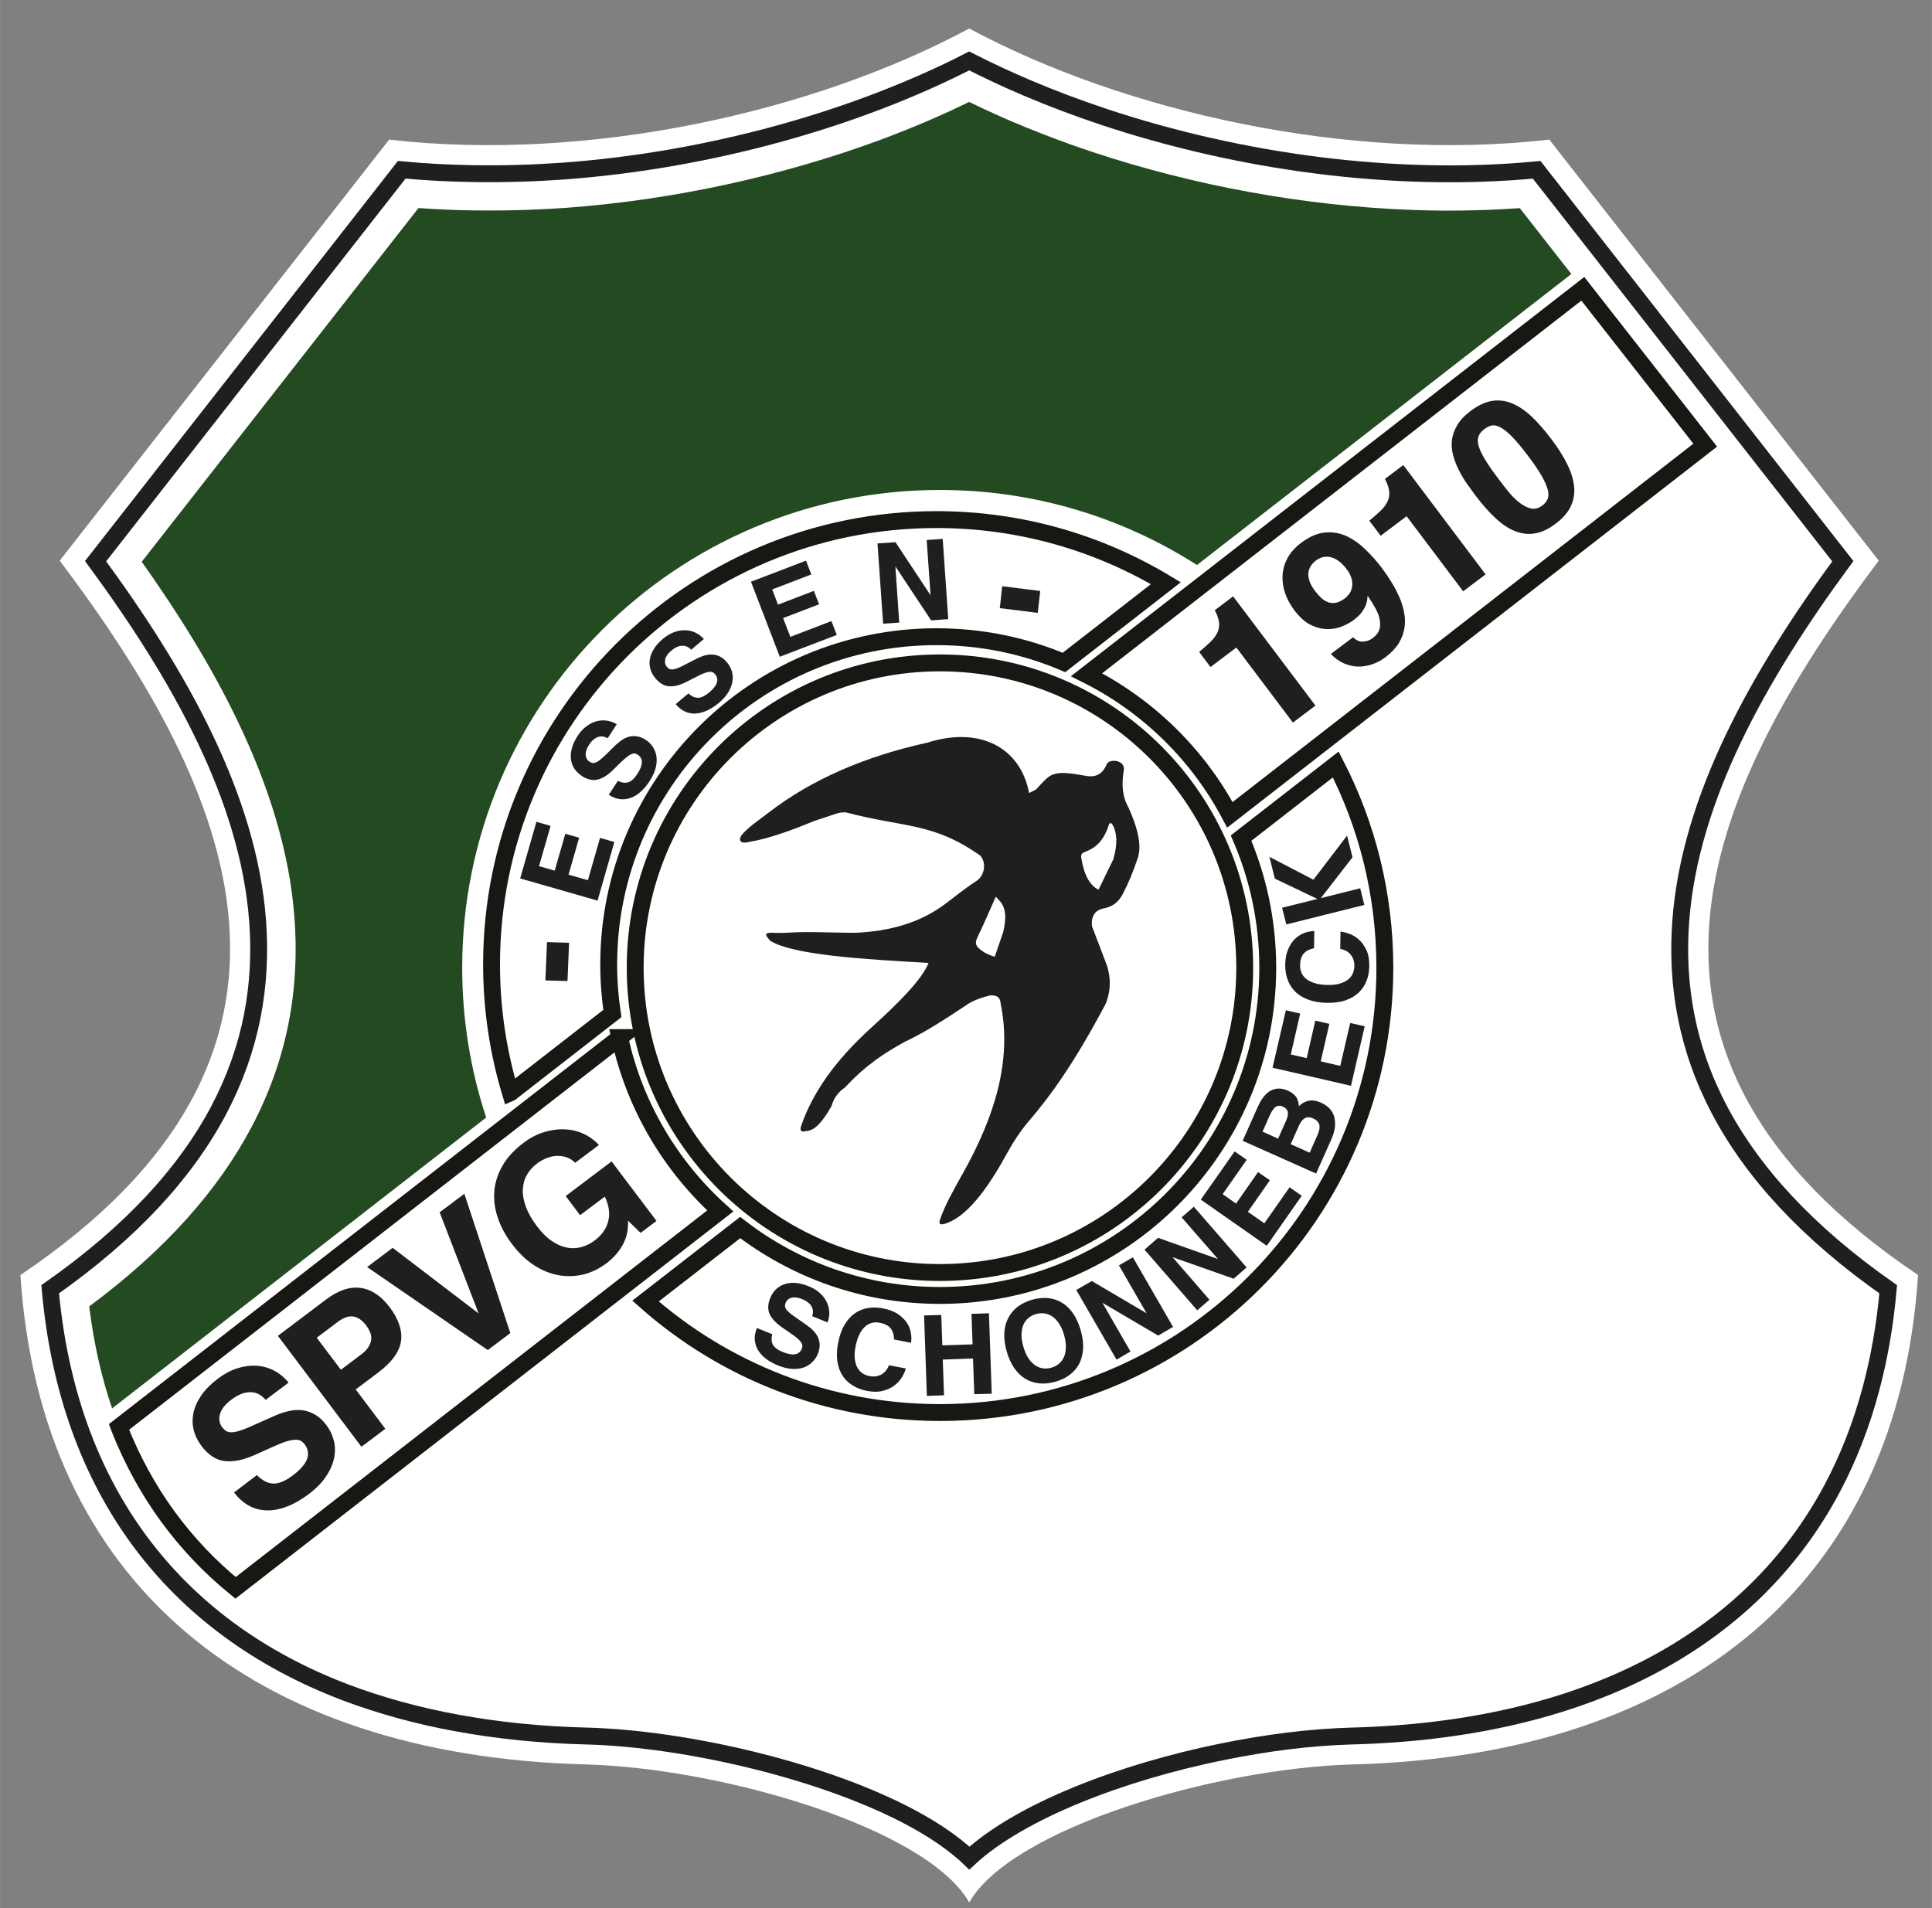 <?xml version="1.0" encoding="UTF-8"?>
<svg width="112.47" height="111.09" version="1.2" viewBox="0 0 84.352 83.32" xmlns="http://www.w3.org/2000/svg" xmlns:xlink="http://www.w3.org/1999/xlink">
 <rect x="0" y="0" width="84.352" height="83.32" fill="#808080" stroke="none"/>
 <defs>
  <clipPath id="clip4">
   <path d="m83.578 100h83.422v82.973h-83.422z"/>
  </clipPath>
  <clipPath id="clip5">
   <path d="m83.578 99.477h83.5v83.496h-83.5z"/>
  </clipPath>
 </defs>
 <g transform="translate(-83.013 -99.176)">
  <g clip-path="url(#clip4)">
   <path d="m125.33 182.24c-1.859-3.25-10.773-5.863-16.742-6.023-14.641-0.387-23.824-8-24.684-21.371 14.328-9.629 9.395-20.996 1.715-31.191l14.383-18.383c8.727 1 18.539-1.203 25.328-4.852 6.789 3.648 16.602 5.852 25.328 4.852l14.383 18.383c-7.68 10.195-12.613 21.562 1.715 31.191-0.859 13.371-10.043 20.984-24.684 21.371-5.969 0.16-14.883 2.773-16.742 6.023" fill="#fff" fill-rule="evenodd"/>
  </g>
  <path d="m124.95 179.96c0.137 0.113 0.266 0.227 0.387 0.344 2.25-2.07 6.664-3.746 10.988-4.629 1.016-0.207 2.004-0.371 2.93-0.484 0.938-0.117 1.871-0.188 2.777-0.215h0.012c10.062-0.266 17.395-4.055 20.988-10.855 0.695-1.316 1.258-2.758 1.672-4.312 0.363-1.363 0.617-2.812 0.75-4.34-7.133-5-9.48-10.496-9.055-16.094 0.402-5.34 3.371-10.66 7.074-15.695l-13.367-17.09c-6.277 0.598-13.027-0.367-18.844-2.293-1.156-0.383-2.297-0.812-3.402-1.281-0.879-0.371-1.723-0.77-2.531-1.18-4.957 2.539-11.336 4.344-17.742 4.812-1.273 0.09-2.57 0.129-3.883 0.109-1.074-0.016-2.125-0.07-3.152-0.168l-13.367 17.09c3.703 5.035 6.672 10.355 7.074 15.695 0.422 5.598-1.922 11.09-9.055 16.094 0.77 8.715 5.371 14.738 12.867 17.594 1.527 0.578 3.168 1.031 4.91 1.348 1.766 0.324 3.644 0.516 5.625 0.566h8e-3c4.465 0.121 10.523 1.566 14.301 3.629 0.773 0.422 1.461 0.875 2.035 1.355" fill="#fff"/>
  <g clip-path="url(#clip5)">
   <path transform="matrix(1 0 0 -1 124.95 179.96)" d="m-3.8125e-4 6.875e-5c0.137-0.113 0.266-0.227 0.387-0.344 2.25 2.07 6.664 3.746 10.988 4.629 1.016 0.207 2.004 0.371 2.93 0.484 0.938 0.117 1.871 0.188 2.777 0.215h0.012c10.062 0.266 17.395 4.055 20.988 10.855 0.695 1.316 1.258 2.758 1.672 4.312 0.363 1.363 0.617 2.812 0.75 4.34-7.133 5-9.48 10.496-9.055 16.094 0.402 5.34 3.371 10.66 7.074 15.695l-13.367 17.09c-6.277-0.598-13.027 0.367-18.844 2.293-1.156 0.383-2.297 0.812-3.402 1.281-0.879 0.371-1.723 0.77-2.531 1.18-4.957-2.539-11.336-4.344-17.742-4.812-1.273-0.09-2.57-0.129-3.883-0.109-1.074 0.016-2.125 0.07-3.152 0.168l-13.367-17.09c3.703-5.035 6.672-10.355 7.074-15.695 0.422-5.598-1.922-11.09-9.055-16.094 0.77-8.715 5.371-14.738 12.867-17.594 1.527-0.578 3.168-1.031 4.91-1.348 1.766-0.324 3.644-0.516 5.625-0.566h0.008c4.465-0.121 10.523-1.566 14.301-3.629 0.773-0.422 1.461-0.875 2.035-1.355z" fill="none" stroke="#211e1e" stroke-width=".737"/>
  </g>
  <path d="m151.62 111.14-2.25-2.875c-0.625 0.043-1.254 0.074-1.891 0.09-0.93 0.027-1.859 0.023-2.789-0.012-4.793-0.172-9.621-1.086-13.934-2.516v-4e-3 4e-3c-0.172-0.059-0.34-0.113-0.508-0.172-0.062-0.019-0.23-0.082-0.492-0.172-0.852-0.305-1.695-0.633-2.531-0.988-0.078-0.031-0.203-0.086-0.379-0.164-0.086-0.035-0.211-0.094-0.375-0.168-0.383-0.172-0.766-0.348-1.145-0.535-0.504 0.246-1.012 0.48-1.52 0.703-0.797 0.348-1.598 0.668-2.394 0.965-4.199 1.547-8.949 2.609-13.715 2.957h-0.019c-0.113 8e-3 -0.301 0.019-0.555 0.035-0.129 8e-3 -0.312 0.019-0.555 0.027-0.938 0.047-1.898 0.062-2.887 0.047h-0.016c-0.184-4e-3 -0.34-4e-3 -0.469-8e-3 -0.191-4e-3 -0.348-0.012-0.465-0.016-0.488-0.016-0.969-0.043-1.449-0.078l-12.082 15.445c1.613 2.273 3.07 4.613 4.211 7.004 1.34 2.805 2.242 5.66 2.457 8.535 0.234 3.09-0.297 6.156-1.875 9.145-1.434 2.711-3.723 5.336-7.086 7.828 0.102 0.832 0.242 1.625 0.414 2.387 0.168 0.719 0.359 1.41 0.586 2.066l16.332-12.699c-0.68-2.059-1.047-4.258-1.047-6.543 0-11.52 9.34-20.859 20.855-20.859 4.133 0 7.984 1.203 11.227 3.277z" fill="#234a21"/>
  <path d="m124.05 128.12c7.348 0 13.309 5.961 13.309 13.309 0 7.348-5.961 13.309-13.309 13.309-7.348 0-13.305-5.961-13.305-13.309 0-7.348 5.957-13.309 13.305-13.309" fill="#fff" fill-rule="evenodd"/>
  <path d="m124.05 128.12c7.348 0 13.309 5.961 13.309 13.309 0 7.348-5.961 13.309-13.309 13.309-7.348 0-13.305-5.961-13.305-13.309 0-7.348 5.957-13.309 13.305-13.309z" fill="none" stroke="#171714" stroke-width=".737"/>
  <path d="m110.07 144.48-21.863 17 0.027 0.074c1.109 2.797 2.82 5.125 5.062 6.953l21.164-16.457c-2.176-1.969-3.746-4.598-4.391-7.57m47.395-25.867-5.344-6.828-21.668 16.852c2.668 1.336 4.863 3.481 6.258 6.117z" fill="#fff"/>
  <path d="m110.07 144.48-21.863 17 0.027 0.074c1.109 2.797 2.82 5.125 5.062 6.953l21.164-16.457c-2.176-1.969-3.746-4.598-4.391-7.57zm47.395-25.867-5.344-6.828-21.668 16.852c2.668 1.336 4.863 3.481 6.258 6.117z" fill="none" stroke="#171714" stroke-width=".737"/>
  <path d="m126.49 138.33c0.266 0.277 0.562 0.508 0.324 1.543-0.125 0.359-0.246 0.719-0.371 1.078-0.262-0.078-0.492-0.188-0.695-0.371-0.195-0.176-0.129-0.336-0.031-0.539 0.273-0.562 0.516-1.141 0.773-1.711m4.934-3.133c0.039-0.133 0.121-0.086 0.168 0 0.184 0.332 0.23 0.789 0.031 1.496-0.215 0.441-0.43 0.883-0.648 1.328-0.375-0.176-0.633-0.637-0.754-1.391-0.023-0.141 0.035-0.207 0.137-0.246 0.441-0.164 0.824-0.434 1.066-1.188m-3.481-1.395c-0.379-2.019-2.195-2.918-4.438-2.199-2.773 0.605-5.106 1.645-6.918 3.043-0.395 0.309-0.766 0.543-1.109 0.895-0.234 0.234-0.246 0.523 0.246 0.395 0.828-0.133 1.816-0.492 2.852-0.918 0.32-0.105 0.645-0.215 0.965-0.32 0.113-0.039 0.246-0.055 0.398-0.051 2.59 0.68 3.809 0.434 5.871 1.887 0.293 0.328 0.184 0.887-0.172 1.113-0.547 0.355-0.926 0.68-1.387 1.02-1.078 0.805-2.402 1.172-3.891 1.238-0.758 0-1.5-0.035-2.258-0.031-0.426 0-0.863 0.055-1.285 0.031-0.504-0.027-0.379 0.109-0.176 0.348 1.02 0.629 4.07 0.805 6.914 0.969-0.309 0.766-1.41 1.836-2.504 2.828-1.617 1.469-2.578 2.875-3.07 4.316-0.051 0.188 0.023 0.254 0.223 0.195 0.297 0 0.648-0.262 1.113-1.09 0.09-0.309 0.258-0.594 0.594-0.816 0.922-1 1.766-1.527 2.602-1.988 0.91-0.422 1.863-1.055 2.812-1.684 0.367-0.203 0.648-0.273 0.93-0.348 0.227 0 0.43 0.039 0.449 0.371 0.508 2.496-0.281 4.961-1.66 7.418-0.41 0.727-0.781 1.391-0.992 2.008-0.066 0.195 0.016 0.238 0.223 0.176 0.66-0.207 1.527-0.926 2.652-2.981 0.289-0.527 0.609-1.039 1.016-1.512 0.988-1.148 2.035-2.633 3.344-5.109 0.25-0.633 0.215-1.18 0.051-1.688-0.215-0.562-0.43-1.125-0.645-1.688-0.059-0.492 0.164-0.723 0.52-0.793 0.297-0.059 0.574-0.195 0.793-0.57 0.266-0.508 0.488-1.035 0.668-1.586 0.215-0.566 8e-3 -1.363-0.395-2.258-0.262-0.449-0.305-1-0.199-1.613 0.07-0.465-0.637-0.512-0.742-0.273-0.145 0.355-0.395 0.594-0.867 0.523-0.621-0.098-1.289-0.258-1.676 0.039-0.215 0.164-0.367 0.363-0.555 0.555-0.102 0.051-0.199 0.098-0.297 0.148" fill="#211e1e" fill-rule="evenodd"/>
  <path d="m137.2 135.77c0.746 1.734 1.164 3.648 1.164 5.66 0 7.902-6.41 14.309-14.312 14.309-3.281 0-6.305-1.105-8.723-2.965l-4.133 3.211c3.426 3.031 7.926 4.867 12.855 4.867 10.727 0 19.426-8.695 19.426-19.422 0-3.199-0.773-6.215-2.144-8.875z" fill="#fff" fill-rule="evenodd" stroke="#171714" stroke-width=".737"/>
  <path d="m105.3 146.89 4.449-3.461c-0.105-0.699-0.16-1.414-0.16-2.144 0-7.902 6.41-14.309 14.312-14.309 1.973 0 3.856 0.398 5.566 1.125l4.449-3.461c-2.926-1.762-6.352-2.777-10.016-2.777-10.727 0-19.426 8.699-19.426 19.422 0 1.949 0.289 3.832 0.824 5.606" fill="#fff"/>
  <path d="m105.3 146.89 4.449-3.461c-0.105-0.699-0.16-1.414-0.16-2.144 0-7.902 6.41-14.309 14.312-14.309 1.973 0 3.856 0.398 5.566 1.125l4.449-3.461c-2.926-1.762-6.352-2.777-10.016-2.777-10.727 0-19.426 8.699-19.426 19.422 0 1.949 0.289 3.832 0.824 5.606z" fill="none" stroke="#171714" stroke-width=".737"/>
  <path d="m122.11 122.85 1.531 2.316-0.168-2.41 0.699-0.051 0.242 3.504-0.746 0.055-1.562-2.356 0.168 2.453-0.703 0.047-0.246-3.504zm4.555 2.879 0.105-0.957 1.66 0.207-0.109 0.957zm-8.461-2.074 0.23 0.602-1.707 0.656 0.254 0.664 1.566-0.602 0.227 0.586-1.57 0.602 0.316 0.82 1.793-0.688 0.234 0.605-2.488 0.953-1.258-3.277zm-6.578 5.133c-0.102-0.121-0.172-0.25-0.215-0.391-0.043-0.137-0.051-0.281-0.027-0.43 0.023-0.148 0.082-0.301 0.176-0.453 0.09-0.152 0.227-0.301 0.398-0.449 0.148-0.121 0.301-0.215 0.461-0.277s0.32-0.094 0.477-0.094c0.152-4e-3 0.305 0.027 0.453 0.094 0.145 0.062 0.277 0.16 0.395 0.289l-0.555 0.469c-0.117-0.125-0.254-0.184-0.402-0.176-0.148 8e-3 -0.305 0.078-0.465 0.215-0.148 0.125-0.238 0.25-0.266 0.379-0.027 0.129-4e-3 0.238 0.074 0.328 0.031 0.043 0.066 0.07 0.105 0.09 0.039 0.019 0.082 0.027 0.137 0.023 0.055 0 0.121-0.019 0.199-0.047 0.078-0.027 0.172-0.07 0.285-0.129l0.566-0.289c0.117-0.062 0.234-0.109 0.352-0.145 0.117-0.031 0.23-0.047 0.344-0.039 0.117 4e-3 0.227 0.035 0.332 0.09 0.105 0.051 0.207 0.137 0.305 0.254 0.094 0.113 0.164 0.238 0.207 0.379 0.043 0.141 0.055 0.289 0.031 0.441-0.023 0.156-0.082 0.312-0.18 0.477-0.094 0.16-0.234 0.316-0.414 0.469-0.172 0.141-0.34 0.254-0.512 0.332-0.168 0.078-0.336 0.121-0.496 0.133-0.164 8e-3 -0.32-0.019-0.469-0.086-0.148-0.066-0.285-0.176-0.41-0.324l0.559-0.469c0.137 0.133 0.281 0.195 0.422 0.191 0.145-4e-3 0.301-0.082 0.48-0.23 0.363-0.305 0.449-0.57 0.258-0.801-0.027-0.031-0.055-0.055-0.086-0.074s-0.074-0.031-0.129-0.031c-0.051 0-0.121 0.016-0.207 0.043-0.086 0.027-0.195 0.074-0.328 0.145l-0.508 0.258c-0.277 0.141-0.523 0.203-0.742 0.188-0.219-0.012-0.422-0.133-0.605-0.352m-3.215 4.262c-0.129-0.082-0.234-0.188-0.316-0.305-0.082-0.121-0.133-0.258-0.152-0.406-0.023-0.148-0.012-0.312 0.035-0.484 0.043-0.172 0.129-0.355 0.25-0.543 0.105-0.164 0.227-0.297 0.359-0.402 0.137-0.105 0.277-0.184 0.426-0.23 0.148-0.047 0.305-0.062 0.465-0.043 0.156 0.019 0.312 0.07 0.461 0.16l-0.395 0.613c-0.148-0.086-0.297-0.105-0.434-0.051-0.141 0.051-0.27 0.164-0.383 0.34-0.105 0.164-0.152 0.309-0.145 0.441 0.012 0.129 0.066 0.227 0.168 0.293 0.043 0.027 0.086 0.047 0.125 0.055 0.043 8e-3 0.09 0 0.141-0.019 0.051-0.016 0.109-0.051 0.176-0.102 0.066-0.051 0.145-0.121 0.238-0.207l0.453-0.445c0.098-0.09 0.195-0.172 0.297-0.238s0.207-0.113 0.316-0.141c0.109-0.023 0.227-0.027 0.34-8e-3 0.117 0.019 0.242 0.07 0.371 0.152 0.121 0.082 0.223 0.18 0.305 0.301 0.082 0.125 0.137 0.262 0.16 0.418 0.023 0.152 0.012 0.32-0.031 0.504-0.047 0.184-0.133 0.371-0.262 0.57-0.121 0.188-0.25 0.344-0.391 0.469-0.137 0.125-0.285 0.215-0.438 0.27-0.152 0.055-0.309 0.074-0.473 0.055-0.16-0.019-0.324-0.082-0.484-0.191l0.395-0.605c0.172 0.082 0.328 0.102 0.461 0.059 0.137-0.047 0.266-0.168 0.391-0.363 0.258-0.398 0.262-0.676 0.012-0.84-0.031-0.019-0.066-0.039-0.102-0.047-0.039-0.012-0.082-8e-3 -0.133 8e-3 -0.051 0.016-0.113 0.047-0.184 0.102-0.074 0.051-0.168 0.129-0.273 0.23l-0.41 0.399c-0.223 0.215-0.441 0.348-0.656 0.398-0.211 0.047-0.441-4e-3 -0.684-0.164m-1.977 2.004 0.617 0.18-0.504 1.758 0.684 0.195 0.465-1.609 0.602 0.172-0.461 1.613 0.844 0.242 0.531-1.848 0.625 0.18-0.734 2.559-3.379-0.969zm0.461 5.254 0.965 0.027-0.07 1.672-0.965-0.027z" fill="#211e1e"/>
  <path d="m105.37 153.5c-0.285-0.375-0.492-0.762-0.625-1.156-0.133-0.398-0.184-0.785-0.148-1.172 0.031-0.383 0.156-0.754 0.363-1.113 0.207-0.355 0.512-0.684 0.906-0.98 0.285-0.219 0.582-0.375 0.891-0.469 0.309-0.094 0.609-0.137 0.902-0.125 0.293 0.012 0.57 0.074 0.828 0.195 0.258 0.117 0.48 0.281 0.676 0.488l-1.039 0.781c-0.098-0.105-0.211-0.18-0.344-0.23-0.133-0.051-0.273-0.074-0.422-0.074-0.148 0-0.297 0.031-0.449 0.086-0.156 0.059-0.309 0.141-0.457 0.254-0.188 0.141-0.336 0.309-0.441 0.5-0.109 0.195-0.164 0.41-0.172 0.645-8e-3 0.23 0.039 0.48 0.137 0.75 0.102 0.266 0.258 0.543 0.48 0.836 0.203 0.273 0.418 0.488 0.637 0.637 0.219 0.152 0.438 0.25 0.652 0.293 0.219 0.047 0.43 0.039 0.637-0.016 0.211-0.055 0.41-0.152 0.598-0.293 0.32-0.246 0.52-0.531 0.594-0.863 0.078-0.328 0.023-0.68-0.156-1.051l-1.078 0.812-0.629-0.836 2.004-1.512 1.961 2.598-0.695 0.523-0.551-0.535c8e-3 0.145 0 0.293-0.023 0.453-0.023 0.156-0.07 0.316-0.141 0.473-0.07 0.16-0.172 0.32-0.297 0.477-0.129 0.16-0.289 0.312-0.484 0.465-0.316 0.234-0.652 0.395-1.008 0.484-0.359 0.086-0.719 0.094-1.078 0.031-0.363-0.066-0.719-0.211-1.066-0.434-0.348-0.223-0.668-0.531-0.961-0.922m-5.215 0.16 3.754 2.867-1.703-4.418 1.078-0.809 2.008 6.082-0.984 0.742-5.269-3.625zm-2.906 2.254c0.527-0.398 1.031-0.566 1.5-0.504 0.473 0.062 0.898 0.344 1.273 0.84 0.398 0.531 0.562 1.027 0.496 1.492-0.07 0.461-0.402 0.918-1 1.367l-0.977 0.734 1.293 1.719-1.043 0.785-3.648-4.844zm0.645 3.07 0.902-0.68c0.223-0.168 0.359-0.359 0.41-0.57 0.051-0.207-0.023-0.441-0.215-0.695-0.164-0.215-0.344-0.34-0.547-0.379-0.207-0.035-0.441 0.047-0.703 0.246l-0.902 0.68zm-6.094 3.316c-0.16-0.215-0.273-0.441-0.332-0.684-0.062-0.246-0.062-0.492-0.012-0.75 0.055-0.254 0.168-0.508 0.344-0.766 0.176-0.254 0.418-0.496 0.73-0.734 0.266-0.199 0.539-0.348 0.82-0.438 0.281-0.094 0.559-0.133 0.828-0.121 0.27 0.012 0.527 0.078 0.773 0.199 0.246 0.125 0.465 0.305 0.66 0.539l-1.004 0.754c-0.191-0.227-0.418-0.34-0.676-0.336-0.262 0-0.535 0.109-0.82 0.328-0.27 0.203-0.434 0.41-0.496 0.629-0.059 0.219-0.027 0.41 0.098 0.578 0.055 0.07 0.113 0.125 0.176 0.164 0.062 0.035 0.141 0.055 0.234 0.051 0.094 0 0.211-0.023 0.348-0.066 0.137-0.043 0.305-0.105 0.504-0.195l1.004-0.449c0.211-0.094 0.414-0.164 0.621-0.211 0.199-0.051 0.398-0.062 0.598-0.043 0.195 0.023 0.379 0.086 0.559 0.188 0.18 0.102 0.348 0.254 0.508 0.469 0.148 0.199 0.258 0.422 0.32 0.668 0.062 0.246 0.066 0.5 0.012 0.766-0.055 0.266-0.172 0.535-0.352 0.801-0.18 0.273-0.434 0.531-0.762 0.777-0.305 0.23-0.605 0.406-0.906 0.523-0.301 0.121-0.59 0.184-0.871 0.184s-0.547-0.062-0.797-0.191c-0.25-0.129-0.477-0.324-0.68-0.594l1-0.758c0.23 0.242 0.473 0.363 0.719 0.371 0.246 4e-3 0.527-0.113 0.844-0.355 0.656-0.492 0.828-0.945 0.52-1.359-0.043-0.055-0.09-0.098-0.145-0.137-0.051-0.039-0.125-0.059-0.215-0.062-0.09-4e-3 -0.211 0.012-0.363 0.051-0.148 0.039-0.34 0.113-0.578 0.219l-0.898 0.402c-0.492 0.219-0.926 0.301-1.297 0.258-0.375-0.043-0.715-0.266-1.016-0.668m55.637-41.484c-0.113-0.152-0.238-0.324-0.371-0.512-0.133-0.188-0.25-0.387-0.355-0.594-0.105-0.203-0.188-0.418-0.25-0.637-0.062-0.223-0.082-0.445-0.059-0.664 0.023-0.223 0.102-0.441 0.227-0.66s0.324-0.43 0.594-0.633c0.316-0.238 0.621-0.383 0.914-0.434 0.297-0.051 0.59-0.016 0.875 0.098 0.285 0.113 0.574 0.305 0.859 0.57 0.285 0.27 0.574 0.598 0.867 0.988 0.293 0.383 0.523 0.75 0.695 1.094 0.172 0.348 0.273 0.672 0.305 0.98 0.031 0.305-0.016 0.594-0.145 0.867-0.125 0.27-0.344 0.523-0.652 0.754-0.312 0.238-0.617 0.383-0.91 0.43-0.293 0.051-0.586 0.016-0.871-0.098-0.289-0.113-0.574-0.305-0.855-0.57-0.285-0.262-0.574-0.59-0.867-0.98m0.988-0.746c0.121 0.16 0.258 0.34 0.41 0.531 0.152 0.191 0.312 0.355 0.48 0.492 0.164 0.137 0.336 0.23 0.512 0.277 0.176 0.047 0.348 8e-3 0.52-0.121 0.105-0.078 0.18-0.168 0.227-0.273 0.051-0.102 0.055-0.234 0.019-0.398-0.039-0.16-0.125-0.359-0.258-0.602-0.137-0.238-0.336-0.535-0.598-0.883-0.289-0.383-0.531-0.672-0.73-0.871s-0.371-0.332-0.516-0.402c-0.145-0.07-0.266-0.09-0.371-0.062-0.102 0.027-0.199 0.078-0.301 0.152-0.121 0.09-0.203 0.191-0.25 0.305-0.043 0.113-0.047 0.25-4e-3 0.414 0.043 0.164 0.137 0.363 0.273 0.594 0.141 0.234 0.336 0.516 0.586 0.848m-5.629 1.84c0.191-0.16 0.355-0.305 0.492-0.434 0.137-0.133 0.238-0.266 0.301-0.402 0.066-0.141 0.094-0.285 0.078-0.438-0.016-0.156-0.078-0.34-0.188-0.551l0.801-0.605 3.594 4.773-0.98 0.738-2.469-3.277-1.133 0.852zm-3.281 3.898c-0.18-0.238-0.312-0.488-0.402-0.754-0.086-0.266-0.121-0.523-0.102-0.781 0.016-0.258 0.09-0.504 0.219-0.742 0.133-0.238 0.324-0.453 0.582-0.648 0.359-0.273 0.711-0.426 1.039-0.457 0.332-0.031 0.645 0.019 0.938 0.152 0.297 0.137 0.574 0.328 0.836 0.586 0.266 0.254 0.512 0.535 0.742 0.84 0.137 0.184 0.27 0.379 0.398 0.59 0.129 0.207 0.242 0.422 0.34 0.645 0.098 0.223 0.168 0.449 0.211 0.68 0.047 0.23 0.051 0.457 0.012 0.684-0.035 0.223-0.117 0.441-0.246 0.656-0.133 0.215-0.324 0.414-0.574 0.605-0.191 0.145-0.391 0.254-0.602 0.32-0.207 0.07-0.418 0.102-0.625 0.094-0.211-8e-3 -0.414-0.059-0.613-0.148-0.195-0.09-0.383-0.223-0.551-0.402l0.969-0.73c0.141 0.137 0.285 0.203 0.441 0.191 0.152-8e-3 0.297-0.062 0.426-0.16 0.141-0.109 0.238-0.23 0.281-0.363 0.043-0.137 0.047-0.281 0.016-0.438-0.027-0.156-0.09-0.32-0.188-0.496s-0.207-0.355-0.34-0.547c-4e-3 0.051-8e-3 0.113-0.019 0.188-0.012 0.078-0.035 0.16-0.07 0.25-0.039 0.09-0.098 0.191-0.176 0.297-0.082 0.105-0.199 0.215-0.344 0.328-0.133 0.098-0.297 0.188-0.496 0.273-0.203 0.082-0.418 0.125-0.652 0.121-0.234-4e-3 -0.477-0.062-0.727-0.184-0.25-0.121-0.492-0.34-0.723-0.648m0.91-0.836c0.059 0.082 0.133 0.168 0.219 0.254 0.082 0.09 0.176 0.16 0.285 0.211 0.105 0.055 0.227 0.074 0.359 0.062 0.133-0.016 0.281-0.082 0.445-0.203 0.062-0.047 0.125-0.113 0.184-0.191 0.059-0.078 0.102-0.176 0.121-0.281 0.027-0.109 0.019-0.234-0.012-0.371-0.035-0.137-0.109-0.285-0.234-0.449-0.199-0.262-0.418-0.43-0.652-0.496-0.238-0.066-0.465-0.019-0.68 0.141-0.078 0.059-0.145 0.129-0.203 0.211-0.062 0.086-0.098 0.184-0.117 0.289-0.016 0.109-4e-3 0.23 0.035 0.371 0.043 0.137 0.125 0.289 0.25 0.453m-5.059 2.664c0.191-0.156 0.352-0.301 0.488-0.434 0.137-0.129 0.238-0.266 0.305-0.402 0.066-0.137 0.09-0.281 0.078-0.434-0.016-0.156-0.078-0.34-0.188-0.551l0.801-0.605 3.594 4.769-0.984 0.742-2.469-3.277-1.129 0.852z" fill="#211e1e"/>
  <path d="m138.99 138.81 1.543-0.383-1.859-0.887-0.238-0.953 1.922 1 1.469-1.926 0.238 0.945-1.383 1.785 1.719-0.43 0.18 0.727-3.406 0.852zm1.395 1.77c-0.188 0.035-0.332 0.105-0.441 0.219-0.109 0.117-0.164 0.293-0.168 0.535-4e-3 0.113 0.019 0.223 0.066 0.324 0.043 0.102 0.113 0.191 0.215 0.27 0.098 0.074 0.223 0.137 0.375 0.18 0.148 0.047 0.332 0.07 0.539 0.074 0.211 4e-3 0.391-0.016 0.539-0.059 0.145-0.043 0.266-0.102 0.359-0.176 0.094-0.074 0.164-0.164 0.207-0.262 0.043-0.102 0.066-0.207 0.07-0.316 4e-3 -0.199-0.047-0.367-0.152-0.5-0.105-0.137-0.262-0.223-0.465-0.262l0.012-0.754c0.133 0.012 0.27 0.051 0.422 0.109 0.145 0.059 0.285 0.148 0.41 0.266 0.125 0.121 0.23 0.273 0.312 0.461 0.082 0.188 0.117 0.41 0.113 0.676-4e-3 0.227-0.043 0.441-0.121 0.637-0.074 0.195-0.191 0.367-0.34 0.512-0.152 0.145-0.34 0.254-0.57 0.336-0.234 0.082-0.504 0.117-0.816 0.113-0.316-4e-3 -0.59-0.055-0.82-0.141-0.234-0.086-0.426-0.203-0.574-0.355-0.148-0.152-0.258-0.328-0.328-0.527-0.074-0.203-0.105-0.418-0.102-0.652 4e-3 -0.25 0.047-0.469 0.121-0.648 0.074-0.184 0.176-0.336 0.293-0.457 0.121-0.117 0.254-0.207 0.402-0.266 0.148-0.055 0.301-0.086 0.453-0.09zm-1.23 2.707 0.625 0.145-0.41 1.785 0.695 0.16 0.375-1.637 0.613 0.141-0.375 1.637 0.852 0.199 0.434-1.875 0.633 0.145-0.598 2.598-3.426-0.789zm-1.234 4.234c0.168-0.375 0.363-0.621 0.59-0.734 0.223-0.109 0.469-0.109 0.734 0.012 0.133 0.059 0.242 0.137 0.328 0.234 0.086 0.098 0.137 0.242 0.152 0.441 0.113-0.117 0.254-0.195 0.414-0.234 0.164-0.035 0.348-8e-3 0.551 0.082 0.117 0.055 0.223 0.121 0.324 0.207 0.098 0.09 0.176 0.199 0.227 0.332 0.051 0.129 0.07 0.285 0.062 0.469-0.012 0.18-0.07 0.387-0.176 0.625l-0.652 1.461-3.207-1.43zm0.895 1.371 0.352-0.789c0.07-0.16 0.094-0.289 0.07-0.387-0.023-0.094-0.098-0.168-0.215-0.223-0.109-0.051-0.211-0.047-0.301 4e-3 -0.09 0.055-0.184 0.184-0.277 0.395l-0.309 0.695zm1.379 0.613 0.344-0.777c0.078-0.176 0.105-0.324 0.078-0.441-0.027-0.117-0.125-0.215-0.289-0.285-0.125-0.055-0.234-0.059-0.34-4e-3 -0.102 0.051-0.191 0.168-0.27 0.344l-0.352 0.793zm-3.277-0.055 0.527 0.367-1.051 1.5 0.586 0.41 0.961-1.375 0.516 0.359-0.961 1.375 0.719 0.504 1.102-1.574 0.531 0.371-1.527 2.184-2.879-2.016zm-3.344 3.773 2.617 0.926-1.586-1.82 0.531-0.465 2.305 2.652-0.566 0.492-2.668-0.941 1.613 1.859-0.535 0.461-2.301-2.648zm-2.891 1.887 2.391 1.406-1.207-2.09 0.609-0.352 1.754 3.039-0.648 0.379-2.438-1.434 1.227 2.129-0.609 0.355-1.758-3.043zm-3.719 3.07c-0.082-0.293-0.117-0.562-0.102-0.809 0.016-0.246 0.074-0.465 0.176-0.656 0.102-0.191 0.238-0.352 0.414-0.488 0.18-0.133 0.387-0.23 0.621-0.301 0.234-0.066 0.461-0.09 0.68-0.074 0.215 0.019 0.418 0.082 0.605 0.191 0.184 0.105 0.352 0.262 0.496 0.465 0.141 0.203 0.258 0.453 0.344 0.754 0.082 0.285 0.117 0.551 0.105 0.793-0.016 0.242-0.07 0.461-0.164 0.652-0.098 0.191-0.234 0.355-0.41 0.488-0.176 0.137-0.383 0.238-0.629 0.309-0.25 0.07-0.488 0.098-0.711 0.074-0.223-0.023-0.426-0.09-0.609-0.199-0.184-0.113-0.344-0.27-0.484-0.469-0.137-0.199-0.25-0.445-0.332-0.73m0.727-0.211c0.059 0.207 0.133 0.375 0.223 0.512 0.09 0.133 0.188 0.234 0.297 0.309 0.109 0.074 0.227 0.117 0.348 0.133 0.121 0.016 0.242 4e-3 0.363-0.031 0.125-0.035 0.234-0.094 0.328-0.172 0.094-0.082 0.168-0.18 0.219-0.301 0.051-0.117 0.078-0.258 0.082-0.414 4e-3 -0.16-0.023-0.336-0.078-0.535-0.059-0.199-0.129-0.367-0.223-0.504-0.086-0.133-0.184-0.238-0.293-0.309-0.105-0.074-0.223-0.117-0.344-0.133-0.121-0.016-0.242-8e-3 -0.363 0.027-0.129 0.035-0.238 0.094-0.336 0.172-0.094 0.078-0.164 0.176-0.219 0.297-0.051 0.121-0.078 0.258-0.082 0.418-4e-3 0.156 0.023 0.336 0.078 0.531m-3.582-1.379 0.047 1.328 1.32-0.043-0.047-1.332 0.762-0.027 0.121 3.512-0.762 0.023-0.055-1.559-1.32 0.047 0.055 1.559-0.75 0.027-0.121-3.512zm-2.062 1.07c0-0.188-0.047-0.348-0.137-0.473-0.094-0.125-0.258-0.211-0.496-0.258-0.113-0.023-0.227-0.019-0.336 8e-3 -0.105 0.027-0.207 0.082-0.297 0.164-0.094 0.086-0.176 0.195-0.246 0.34-0.07 0.141-0.125 0.312-0.168 0.52-0.039 0.207-0.051 0.387-0.035 0.539 0.019 0.152 0.055 0.281 0.113 0.387 0.059 0.105 0.133 0.188 0.223 0.25 0.09 0.059 0.191 0.102 0.301 0.121 0.191 0.039 0.367 0.016 0.516-0.062 0.152-0.082 0.266-0.215 0.34-0.41l0.738 0.141c-0.035 0.129-0.094 0.258-0.18 0.395-0.082 0.137-0.195 0.258-0.336 0.359-0.141 0.105-0.309 0.18-0.508 0.227-0.195 0.051-0.426 0.047-0.684-4e-3 -0.223-0.043-0.426-0.121-0.605-0.23-0.18-0.109-0.328-0.25-0.445-0.422-0.113-0.172-0.191-0.379-0.23-0.621-0.039-0.242-0.031-0.516 0.031-0.824 0.059-0.309 0.152-0.57 0.277-0.785 0.129-0.211 0.277-0.379 0.449-0.5 0.176-0.121 0.367-0.199 0.578-0.234 0.211-0.035 0.434-0.031 0.66 0.016 0.246 0.047 0.453 0.125 0.621 0.23 0.164 0.109 0.297 0.23 0.395 0.367 0.098 0.141 0.16 0.285 0.191 0.445 0.031 0.156 0.035 0.309 0.012 0.461zm-5.402-1.812c0.055-0.145 0.137-0.27 0.242-0.371 0.102-0.102 0.223-0.176 0.367-0.227 0.141-0.047 0.301-0.07 0.48-0.059 0.176 0.012 0.371 0.059 0.582 0.145 0.18 0.07 0.332 0.164 0.465 0.273 0.129 0.113 0.23 0.238 0.305 0.375 0.074 0.137 0.117 0.285 0.133 0.445 0.012 0.16-0.012 0.324-0.074 0.488l-0.672-0.273c0.055-0.164 0.043-0.309-0.035-0.438-0.078-0.125-0.211-0.23-0.406-0.309-0.18-0.07-0.332-0.09-0.461-0.059-0.125 0.035-0.211 0.109-0.258 0.223-0.019 0.047-0.027 0.094-0.027 0.133 0 0.043 0.016 0.09 0.043 0.137 0.031 0.047 0.074 0.098 0.137 0.148 0.062 0.059 0.145 0.121 0.25 0.195l0.52 0.363c0.109 0.074 0.207 0.156 0.289 0.242 0.086 0.09 0.152 0.184 0.199 0.285 0.047 0.105 0.074 0.215 0.078 0.332 0 0.121-0.027 0.25-0.082 0.395-0.055 0.133-0.137 0.254-0.238 0.355-0.105 0.105-0.23 0.184-0.375 0.238-0.148 0.051-0.316 0.074-0.504 0.062-0.188-8e-3 -0.391-0.059-0.613-0.145-0.203-0.086-0.379-0.18-0.531-0.293-0.148-0.113-0.266-0.242-0.348-0.379-0.086-0.141-0.133-0.293-0.145-0.453-0.012-0.164 0.019-0.336 0.094-0.516l0.672 0.273c-0.051 0.188-0.039 0.34 0.031 0.465 0.07 0.121 0.215 0.227 0.43 0.312 0.441 0.18 0.715 0.129 0.828-0.148 0.016-0.035 0.023-0.07 0.023-0.109 4e-3 -0.039-8e-3 -0.078-0.031-0.125-0.023-0.051-0.07-0.105-0.133-0.168-0.062-0.062-0.156-0.137-0.281-0.219l-0.469-0.328c-0.254-0.18-0.426-0.367-0.516-0.566-0.09-0.199-0.078-0.434 0.031-0.703" fill="#211e1e"/>
 </g>
</svg>
